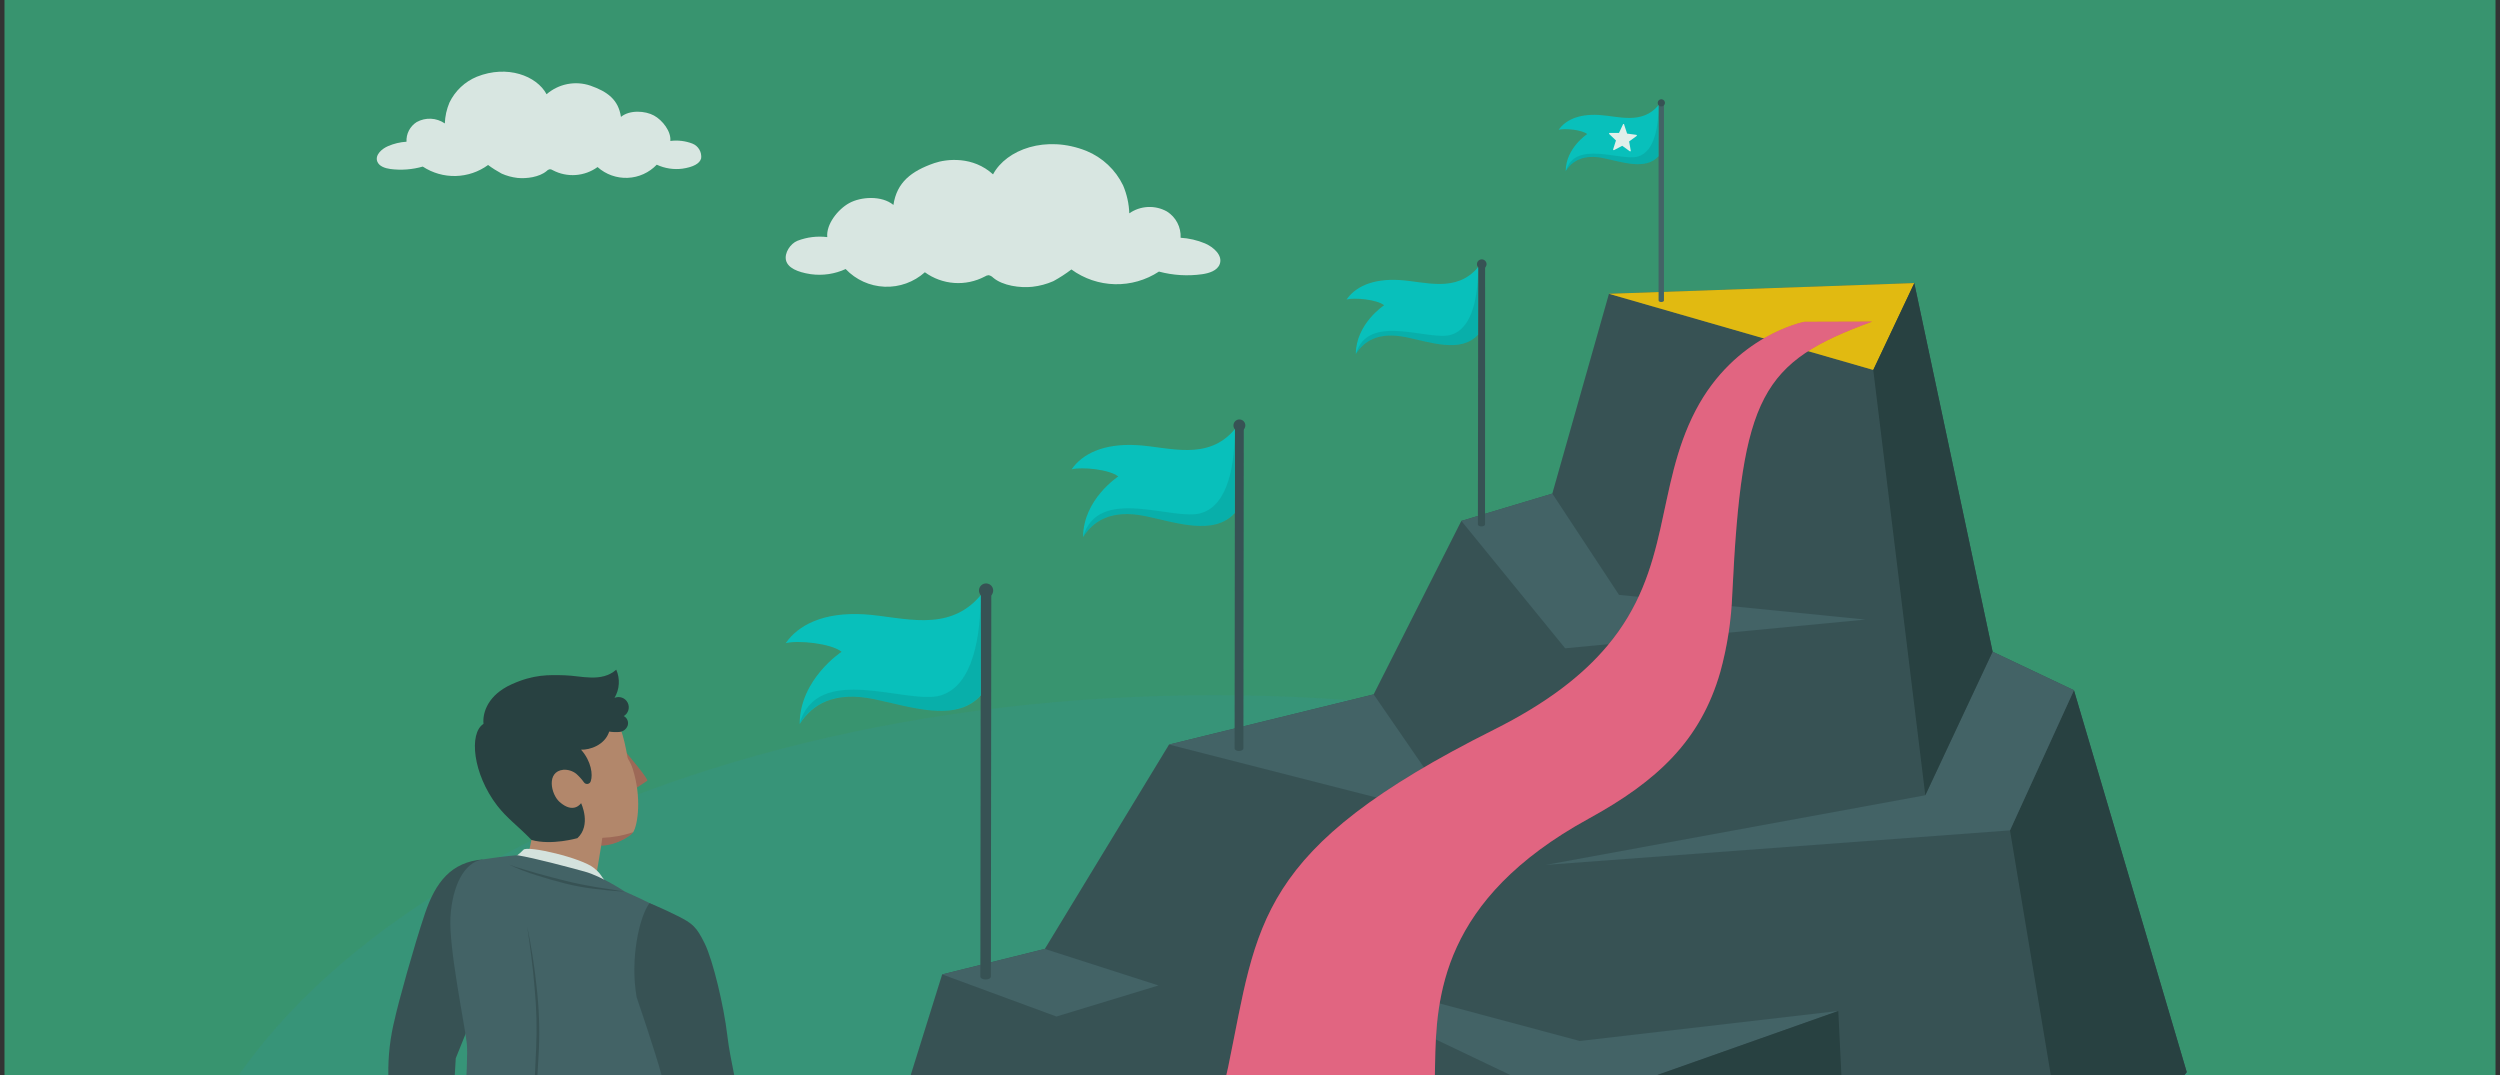 <svg width="372" height="160" viewBox="0 0 372 160" fill="none" xmlns="http://www.w3.org/2000/svg">
<rect x="0" y="0" width="372" height="160" fill="#333333" stroke="none"/>
<g clip-path="url(#clip0_1768_3596)">
<rect width="370.667" height="160" transform="translate(0.667)" fill="#38946F"/>
<g opacity="0.85">
<g opacity="0.1">
<path d="M180.667 284.115C267.081 284.115 337.134 243.67 337.134 193.779C337.134 143.888 267.081 103.443 180.667 103.443C94.252 103.443 24.2 143.888 24.2 193.779C24.2 243.67 94.252 284.115 180.667 284.115Z" fill="#378CD6"/>
</g>
<path d="M120.66 40.8C118.606 40.493 117.236 39.834 116.961 38.746C116.686 37.658 117.601 36.25 118.663 35.827C120.074 35.283 121.598 35.096 123.099 35.283C122.907 33.402 124.647 31.168 126.363 30.221C128.078 29.274 131.188 29.05 132.942 30.496C133.447 27.111 135.623 25.453 139.028 24.269C140.903 23.629 144.788 23.226 147.764 25.946C149.735 22.253 155.623 20.045 161.665 22.458C164.047 23.439 165.985 25.261 167.111 27.578C167.674 28.898 167.988 30.31 168.039 31.744C168.853 31.178 169.81 30.852 170.8 30.803C171.79 30.754 172.774 30.985 173.639 31.469C174.297 31.88 174.832 32.459 175.19 33.147C175.547 33.834 175.715 34.605 175.675 35.379C176.922 35.454 178.149 35.738 179.303 36.218C180.583 36.768 181.972 38.003 181.499 39.296C181.14 40.275 179.924 40.659 178.849 40.807C176.711 41.105 174.534 40.97 172.449 40.41C170.504 41.689 168.215 42.345 165.888 42.289C163.561 42.233 161.306 41.468 159.425 40.096C158.574 40.744 157.676 41.325 156.737 41.837C155.742 42.272 154.687 42.555 153.607 42.675C151.783 42.867 149.211 42.522 147.79 41.325C147.608 41.132 147.371 41 147.111 40.947C146.902 40.961 146.701 41.032 146.529 41.152C145.132 41.886 143.557 42.215 141.983 42.102C140.409 41.989 138.898 41.438 137.62 40.512C135.979 41.981 133.829 42.753 131.628 42.663C129.427 42.574 127.348 41.63 125.831 40.032C124.216 40.775 122.422 41.041 120.66 40.8Z" fill="#F5F5F5"/>
<path d="M101.569 25.095C103.105 24.864 104.129 24.365 104.334 23.552C104.386 23.099 104.29 22.642 104.059 22.249C103.828 21.857 103.475 21.55 103.054 21.376C102.001 20.97 100.864 20.831 99.745 20.973C99.886 19.565 98.593 17.895 97.313 17.191C96.033 16.486 93.703 16.314 92.398 17.395C92.02 14.835 90.395 13.632 87.847 12.742C86.744 12.368 85.562 12.289 84.419 12.513C83.276 12.738 82.212 13.258 81.332 14.023C79.854 11.271 75.463 9.613 70.951 11.418C69.168 12.153 67.719 13.521 66.881 15.258C66.462 16.243 66.227 17.298 66.19 18.368C65.581 17.947 64.866 17.704 64.126 17.668C63.386 17.632 62.651 17.803 62.004 18.163C61.514 18.471 61.115 18.905 60.848 19.419C60.581 19.933 60.457 20.51 60.487 21.088C59.553 21.145 58.635 21.362 57.774 21.728C56.801 22.138 55.783 23.059 56.135 24.019C56.404 24.755 57.313 25.043 58.113 25.152C59.719 25.357 61.35 25.232 62.907 24.787C64.359 25.742 66.067 26.231 67.804 26.188C69.541 26.146 71.224 25.575 72.628 24.55C73.268 25.026 73.942 25.454 74.644 25.831C75.386 26.162 76.173 26.378 76.98 26.471C78.343 26.618 80.257 26.355 81.326 25.459C81.46 25.315 81.637 25.218 81.831 25.184C81.985 25.192 82.134 25.243 82.26 25.331C83.304 25.88 84.48 26.127 85.656 26.043C86.832 25.959 87.961 25.549 88.916 24.858C90.143 25.953 91.747 26.529 93.391 26.464C95.034 26.398 96.588 25.696 97.723 24.506C98.923 25.064 100.257 25.268 101.569 25.095Z" fill="#F5F5F5"/>
<path d="M149.652 150.771L209.147 186.893L237.383 194.49L275.003 180.544L308.603 180.634L325.39 159.533L308.603 102.707L296.5 96.973L284.846 42.125L239.412 43.718L230.983 73.446L217.447 77.51L204.398 103.322L173.953 110.79L149.652 150.771Z" fill="#37474F"/>
<path d="M273.537 150.432L234.043 164.403L187.335 142.118L235.073 154.899L273.537 150.432Z" fill="#455A64"/>
<path d="M237.383 194.49L234.043 164.403L273.537 150.432L275.003 180.544L237.383 194.49Z" fill="#263238"/>
<path d="M299.086 123.558L308.603 180.633L325.39 159.533L308.603 102.707L299.086 123.558Z" fill="#263238"/>
<path d="M239.412 43.718L278.74 55.046L284.846 42.125L239.412 43.718Z" fill="#FFC100"/>
<path opacity="0.35" d="M239.412 43.718L278.74 55.046L284.846 42.125L239.412 43.718Z" fill="#FFC100"/>
<path d="M296.5 96.973L286.484 118.336L230.017 128.697L299.086 123.558L308.603 102.707L296.5 96.973Z" fill="#455A64"/>
<path d="M296.5 96.973L286.484 118.336L278.74 55.046L284.846 42.125L296.5 96.973Z" fill="#263238"/>
<path d="M173.953 110.79L204.398 103.322L217.134 121.824L173.953 110.79Z" fill="#455A64"/>
<path d="M230.983 73.446L240.91 88.518L277.55 92.192L232.897 96.467L217.447 77.51L230.983 73.446Z" fill="#455A64"/>
<path d="M128.257 183.2L171.246 201.011L209.147 186.893L208.436 166.144L189.211 152.563L172.379 146.637L155.457 141.197L140.193 144.992L128.257 183.2Z" fill="#37474F"/>
<path d="M189.211 152.563L182.286 169.203L159.943 172.531L135.035 166.016L172.98 182.65L200.801 175.763L208.436 166.144L189.211 152.563Z" fill="#455A64"/>
<path d="M155.457 141.197L140.193 144.992L157.198 151.258L172.379 146.637L155.457 141.197Z" fill="#455A64"/>
<path d="M278.587 47.853C262.119 53.882 259.195 58.733 257.767 88.294C257.628 92.255 257.026 96.185 255.975 100.006C253.038 110.195 246.606 116.224 236.379 121.824C214.427 133.862 213.703 148.403 213.537 158.419C213.166 180.634 213.281 198.605 182.241 222.195C156.001 242.131 126.414 257.165 114.51 289.824C92.513 284.8 71.899 277.12 54.1 266.88C48.172 263.481 42.483 259.684 37.07 255.514C51.15 228.058 97.812 211.386 120.084 204.678C143.271 197.69 176.731 187.885 182.759 158.733C187.188 137.306 186.695 126.406 222.337 108.557C230.324 104.557 235.572 100.39 239.15 96.128C248.75 84.723 246.286 72.627 252.308 61.082C258.164 49.856 268.481 47.885 268.481 47.885L278.587 47.853Z" fill="#FF0642"/>
<path opacity="0.35" d="M278.587 47.853C262.119 53.882 259.195 58.733 257.767 88.294C257.628 92.255 257.026 96.185 255.975 100.006C253.038 110.195 246.606 116.224 236.379 121.824C214.427 133.862 213.703 148.403 213.537 158.419C213.166 180.634 213.281 198.605 182.241 222.195C156.001 242.131 126.414 257.165 114.51 289.824C92.513 284.8 71.899 277.12 54.1 266.88C48.172 263.481 42.483 259.684 37.07 255.514C51.15 228.058 97.812 211.386 120.084 204.678C143.271 197.69 176.731 187.885 182.759 158.733C187.188 137.306 186.695 126.406 222.337 108.557C230.324 104.557 235.572 100.39 239.15 96.128C248.75 84.723 246.286 72.627 252.308 61.082C258.164 49.856 268.481 47.885 268.481 47.885L278.587 47.853Z" fill="white"/>
<path d="M246.798 15.264V44.704C246.798 45.011 247.585 45.024 247.598 44.704V15.354L246.798 15.264Z" fill="#455A64"/>
<path d="M247.732 15.418C247.71 15.521 247.657 15.616 247.581 15.69C247.505 15.764 247.408 15.813 247.304 15.833C247.2 15.852 247.092 15.84 246.994 15.798C246.897 15.756 246.814 15.686 246.756 15.597C246.698 15.508 246.668 15.404 246.669 15.298C246.67 15.191 246.703 15.088 246.763 15.001C246.823 14.913 246.907 14.845 247.006 14.805C247.104 14.766 247.212 14.756 247.316 14.778C247.386 14.792 247.452 14.82 247.51 14.86C247.569 14.9 247.619 14.951 247.658 15.011C247.696 15.07 247.723 15.137 247.736 15.207C247.748 15.277 247.747 15.348 247.732 15.418Z" fill="#37474F"/>
<path d="M246.798 15.648C244.327 18.598 240.82 17.28 237.927 17.107C234.798 16.922 232.891 17.933 231.937 19.309C232.846 19.066 235.38 19.309 236.18 19.949C236.18 19.949 232.98 22.035 232.98 25.459C233.908 24.006 235.54 22.899 238.651 23.539C241.396 24.109 244.871 25.369 246.779 23.258L246.798 15.648Z" fill="#00C8C8"/>
<path opacity="0.1" d="M243.745 23.283C241.223 24.051 234.343 20.723 232.987 25.466C233.915 24.013 235.547 22.906 238.657 23.546C241.403 24.115 244.878 25.376 246.785 23.264V15.629C246.785 18.656 246.267 22.522 243.745 23.283Z" fill="black"/>
<path d="M241.678 18.56L242.113 19.878L243.489 20.064C243.507 20.067 243.523 20.076 243.536 20.088C243.549 20.1 243.559 20.116 243.563 20.133C243.568 20.151 243.568 20.169 243.562 20.186C243.557 20.203 243.547 20.219 243.534 20.23L242.414 21.05L242.657 22.419C242.66 22.437 242.659 22.455 242.651 22.472C242.644 22.488 242.632 22.502 242.617 22.512C242.602 22.522 242.584 22.527 242.566 22.526C242.548 22.526 242.531 22.52 242.516 22.509L241.39 21.696L240.167 22.336C240.151 22.344 240.133 22.347 240.115 22.345C240.097 22.342 240.08 22.335 240.066 22.324C240.052 22.312 240.041 22.297 240.036 22.28C240.03 22.263 240.029 22.245 240.033 22.227L240.455 20.902L239.451 19.942C239.439 19.929 239.431 19.913 239.427 19.895C239.424 19.877 239.426 19.859 239.433 19.843C239.439 19.826 239.451 19.811 239.465 19.801C239.48 19.79 239.497 19.784 239.515 19.782H240.903L241.505 18.503C241.513 18.48 241.529 18.461 241.551 18.45C241.572 18.439 241.597 18.437 241.62 18.445C241.643 18.453 241.662 18.469 241.673 18.491C241.684 18.512 241.685 18.537 241.678 18.56Z" fill="white"/>
<path d="M219.956 39.245L219.911 78.016C219.911 78.426 220.955 78.445 220.974 78.016L220.987 39.354L219.956 39.245Z" fill="#37474F"/>
<path d="M221.185 39.45C221.156 39.589 221.087 39.716 220.986 39.816C220.885 39.916 220.756 39.983 220.616 40.01C220.477 40.036 220.333 40.02 220.202 39.965C220.071 39.909 219.96 39.816 219.882 39.697C219.805 39.578 219.764 39.438 219.766 39.296C219.768 39.154 219.812 39.016 219.893 38.899C219.973 38.782 220.087 38.691 220.219 38.639C220.351 38.587 220.496 38.575 220.635 38.605C220.819 38.645 220.98 38.756 221.083 38.914C221.187 39.072 221.223 39.265 221.185 39.45Z" fill="#37474F"/>
<path d="M219.95 39.751C216.692 43.635 212.071 41.901 208.263 41.67C204.135 41.421 201.62 42.752 200.372 44.563C201.563 44.25 204.903 44.563 205.959 45.421C205.959 45.421 201.755 48.173 201.748 52.678C202.971 50.758 205.102 49.331 209.223 50.176C212.839 50.925 217.422 52.589 219.937 49.798L219.95 39.751Z" fill="#00C8C8"/>
<path opacity="0.1" d="M215.924 49.811C212.603 50.822 203.534 46.4 201.748 52.685C202.971 50.765 205.102 49.338 209.223 50.182C212.839 50.931 217.422 52.595 219.937 49.805V39.751C219.937 43.712 219.252 48.806 215.924 49.811Z" fill="black"/>
<path d="M183.758 63.226L183.707 111.36C183.707 111.866 184.987 111.885 185.019 111.36L185.076 63.36L183.758 63.226Z" fill="#37474F"/>
<path d="M185.287 63.475C185.265 63.59 185.22 63.7 185.155 63.798C185.091 63.896 185.007 63.98 184.909 64.045C184.811 64.11 184.701 64.154 184.586 64.177C184.471 64.199 184.352 64.198 184.238 64.173C184.123 64.149 184.014 64.102 183.917 64.035C183.821 63.968 183.739 63.883 183.675 63.784C183.612 63.685 183.569 63.575 183.55 63.459C183.53 63.343 183.533 63.225 183.559 63.111C183.583 62.997 183.629 62.89 183.694 62.794C183.759 62.699 183.843 62.617 183.94 62.554C184.037 62.491 184.145 62.448 184.259 62.427C184.373 62.406 184.49 62.408 184.603 62.432C184.832 62.48 185.032 62.616 185.161 62.812C185.289 63.008 185.335 63.246 185.287 63.475Z" fill="#37474F"/>
<path d="M183.751 63.853C179.713 68.678 173.979 66.522 169.249 66.24C164.129 65.933 161.006 67.59 159.457 69.837C160.935 69.44 165.083 69.837 166.395 70.899C166.395 70.899 161.172 74.31 161.166 79.904C162.683 77.536 165.326 75.75 170.439 76.8C174.919 77.728 180.622 79.789 183.739 76.333L183.751 63.853Z" fill="#00C8C8"/>
<path opacity="0.1" d="M178.747 76.339C174.619 77.619 163.387 72.109 161.153 79.904C162.67 77.536 165.313 75.75 170.427 76.8C174.907 77.728 180.609 79.789 183.726 76.333V63.853C183.739 68.768 182.887 75.091 178.747 76.339Z" fill="black"/>
<path d="M145.94 87.814L145.876 145.286C145.876 145.882 147.425 145.926 147.444 145.286L147.508 87.962L145.94 87.814Z" fill="#37474F"/>
<path d="M147.758 88.115C147.709 88.317 147.603 88.5 147.451 88.641C147.299 88.783 147.109 88.877 146.905 88.911C146.7 88.945 146.49 88.918 146.3 88.834C146.111 88.749 145.951 88.611 145.839 88.435C145.728 88.26 145.671 88.056 145.675 87.849C145.679 87.641 145.744 87.44 145.862 87.269C145.98 87.098 146.146 86.966 146.338 86.889C146.531 86.812 146.742 86.793 146.945 86.835C147.083 86.864 147.215 86.92 147.331 87C147.447 87.081 147.546 87.184 147.622 87.303C147.698 87.422 147.749 87.556 147.772 87.695C147.796 87.835 147.791 87.978 147.758 88.115Z" fill="#37474F"/>
<path d="M145.934 88.563C141.102 94.323 134.254 91.763 128.609 91.411C122.491 91.046 118.766 93.024 116.91 95.706C118.676 95.238 123.636 95.706 125.23 96.986C125.23 96.986 118.996 101.062 118.99 107.738C120.801 104.909 123.956 102.778 130.062 104.032C135.431 105.139 142.222 107.603 145.947 103.475L145.934 88.563Z" fill="#00C8C8"/>
<path opacity="0.1" d="M139.969 103.475C135.041 104.973 121.601 98.419 118.958 107.731C120.769 104.902 123.924 102.771 130.03 104.026C135.399 105.133 142.19 107.597 145.915 103.469V88.563C145.908 94.432 144.897 101.984 139.969 103.475Z" fill="black"/>
<path d="M67.431 157.44L72.507 144.57L71.726 128.774C68.526 129.037 66.273 130.202 64.584 134.17C62.894 138.138 59.495 150.906 58.824 153.882C58.246 156.465 58.05 159.12 58.241 161.76C58.395 165.126 59.873 171.213 60.43 174.528C60.692 176.064 60.827 177.542 60.98 179.104C61.238 180.709 61.61 182.294 62.094 183.846C62.294 184.599 62.692 185.284 63.246 185.83C63.592 186.182 64.097 186.259 64.424 186.592C64.75 186.925 64.801 187.45 65.275 187.738C65.748 188.026 66.446 187.936 66.9 188.256C67.344 188.648 67.812 189.012 68.302 189.344C68.763 189.52 69.174 189.805 69.499 190.176C69.787 190.547 70.023 191.341 70.593 191.328C71.163 191.315 71.387 190.688 71.463 190.189C71.527 189.152 71.255 188.122 70.689 187.251C70.206 186.295 69.667 185.368 69.076 184.474C68.496 183.639 68.109 182.686 67.944 181.683C67.796 181.011 67.944 180.179 68.743 180.627C69.704 181.165 70.663 182.195 71.886 182.093C72.724 182.016 72.827 181.37 72.385 180.813C71.673 179.849 71.031 178.835 70.465 177.779C69.883 176.704 69.422 175.571 68.808 174.515C68.475 173.965 68.107 173.437 67.707 172.934C66.606 171.514 66.804 169.734 66.804 168.038C66.791 165.664 67.22 160.416 67.431 157.44Z" fill="#C8856A"/>
<path d="M71.796 127.885C67.131 128.294 64.814 131.258 63.233 135.93C61.614 140.717 59.239 149.306 58.753 151.584C58.058 154.334 57.733 157.164 57.787 160C58.014 163.007 58.414 165.999 58.983 168.96C58.983 168.96 60.206 169.696 62.824 169.658C66.452 169.6 67.175 168.499 67.175 168.499L67.816 157.478L72.936 144.742L71.796 127.885Z" fill="#37474F"/>
<path d="M89.62 124.864L88.385 132.275L77.486 132.371L79.214 124.384L89.62 124.864Z" fill="#C8856A"/>
<path d="M92.916 111.68C93.723 112.646 96.232 115.578 96.334 116.16L94.414 117.44L92.916 111.68Z" fill="#AF6152"/>
<path d="M87.067 104.32C90.196 103.898 92.296 106.074 93.377 112.723C93.422 112.986 93.819 113.363 94.139 114.381C95.508 118.63 94.913 122.733 94.216 123.84C92.436 125.35 90.433 125.946 87.496 125.76C85.262 125.632 79.547 125.12 76.616 122.163C73.128 118.707 71.272 113.408 73.614 110.573C76.872 106.586 85.345 104.538 87.067 104.32Z" fill="#C8856A"/>
<path d="M94.216 123.827C93.832 124.467 91.611 125.786 89.454 125.843L89.62 124.666C91.185 124.615 92.734 124.333 94.216 123.827Z" fill="#AF6152"/>
<path d="M87.912 116.218C87.886 116.324 87.831 116.421 87.752 116.496C87.673 116.572 87.574 116.623 87.466 116.644C87.359 116.665 87.248 116.655 87.147 116.614C87.045 116.574 86.957 116.505 86.894 116.416C86.561 115.946 86.174 115.517 85.742 115.136C85.197 114.709 84.513 114.497 83.822 114.541C81.262 114.81 81.972 118.182 83.265 119.328C85.383 121.203 86.465 119.507 86.465 119.507C86.465 119.507 88.033 122.746 85.921 124.717C85.921 124.717 82.081 125.824 79.099 124.992C76.846 122.688 75.515 121.837 73.979 119.872C70.356 115.149 69.742 109.114 71.944 107.712C71.777 106.01 72.635 103.411 76.103 101.837C79.412 100.333 81.652 100.416 84.078 100.486C86.504 100.557 89.505 101.581 91.7 99.648C91.992 100.318 92.121 101.049 92.075 101.779C92.03 102.509 91.811 103.217 91.438 103.846C91.793 103.694 92.193 103.682 92.556 103.813C92.92 103.944 93.22 104.209 93.396 104.553C93.572 104.897 93.61 105.296 93.503 105.667C93.396 106.038 93.152 106.355 92.82 106.554C93.065 106.683 93.257 106.894 93.364 107.149C93.47 107.405 93.484 107.69 93.403 107.955C93.312 108.217 93.148 108.446 92.93 108.617C92.712 108.787 92.45 108.891 92.174 108.915C91.666 108.96 91.154 108.941 90.651 108.858C90.011 110.854 87.784 111.603 86.459 111.552C88.001 113.28 88.231 115.283 87.912 116.218Z" fill="#263238"/>
<path d="M91.457 132.538C89.185 130.49 89.876 130.381 88.398 129.171C86.568 127.661 78.542 125.786 77.896 126.438C77.21 127.151 76.409 127.744 75.528 128.192C75.528 128.192 75.905 129.427 80.75 130.598C85.377 131.718 87.227 131.565 91.457 132.538Z" fill="#F0F0F0"/>
<path d="M76.987 127.258C79.656 127.706 84.468 128.998 86.996 129.69C89.524 130.381 92.987 132.672 92.987 132.672C92.987 132.672 97.851 134.79 98.446 135.456C99.041 136.122 100.27 139.187 100.756 145.85C101.243 152.512 101.64 177.779 101.64 177.779C100.587 178.093 99.519 178.353 98.439 178.56L97.518 170.982L96.487 178.931C96.487 178.931 87.342 179.571 79.681 177.952C72.02 176.333 68.622 171.424 68.622 171.424C68.622 171.424 69.767 157.984 69.46 155.238C69.153 152.493 66.76 140.986 67.028 136.454C67.297 131.923 69.019 128.301 71.816 127.885C75.201 127.36 76.987 127.258 76.987 127.258Z" fill="#455A64"/>
<path d="M75.707 128.64C76.398 128.909 77.108 129.12 77.819 129.325C78.529 129.529 79.246 129.741 79.963 129.965C81.396 130.355 82.824 130.745 84.264 131.097C85.704 131.449 87.144 131.737 88.609 131.987L92.987 132.672C91.502 132.601 90.017 132.461 88.545 132.275C87.062 132.104 85.591 131.837 84.142 131.475C82.696 131.11 81.262 130.707 79.848 130.246C78.429 129.817 77.044 129.28 75.707 128.64Z" fill="#37474F"/>
<path d="M78.446 137.882C79.086 140.877 79.54 143.904 79.86 146.95C80.21 150.007 80.319 153.086 80.187 156.16L79.675 165.318L79.38 169.901L79.041 174.477L79.175 169.888L79.348 165.306L79.771 156.141C79.915 153.087 79.84 150.026 79.547 146.982C79.425 145.459 79.259 143.942 79.073 142.426C78.888 140.909 78.663 139.392 78.446 137.882Z" fill="#37474F"/>
<path d="M100.808 136.282C103.06 137.414 103.624 137.882 104.859 140.39C106.094 142.899 107.726 149.792 108.206 153.939C108.686 158.086 109.902 162.061 110.196 166.278C110.491 170.496 110.465 173.901 110.465 173.901C109.248 174.519 107.922 174.895 106.561 175.008C105.206 175.221 103.826 175.221 102.472 175.008C102.472 175.008 99.316 163.366 98.497 160.186C97.678 157.005 94.728 148.365 94.728 148.365C93.736 142.746 95.112 136.422 96.647 134.381C96.654 134.4 98.555 135.142 100.808 136.282Z" fill="#37474F"/>
</g>
</g>
<defs>
<clipPath id="clip0_1768_3596">
<rect width="370.667" height="160" fill="white" transform="translate(0.667)"/>
</clipPath>
</defs>
</svg>
